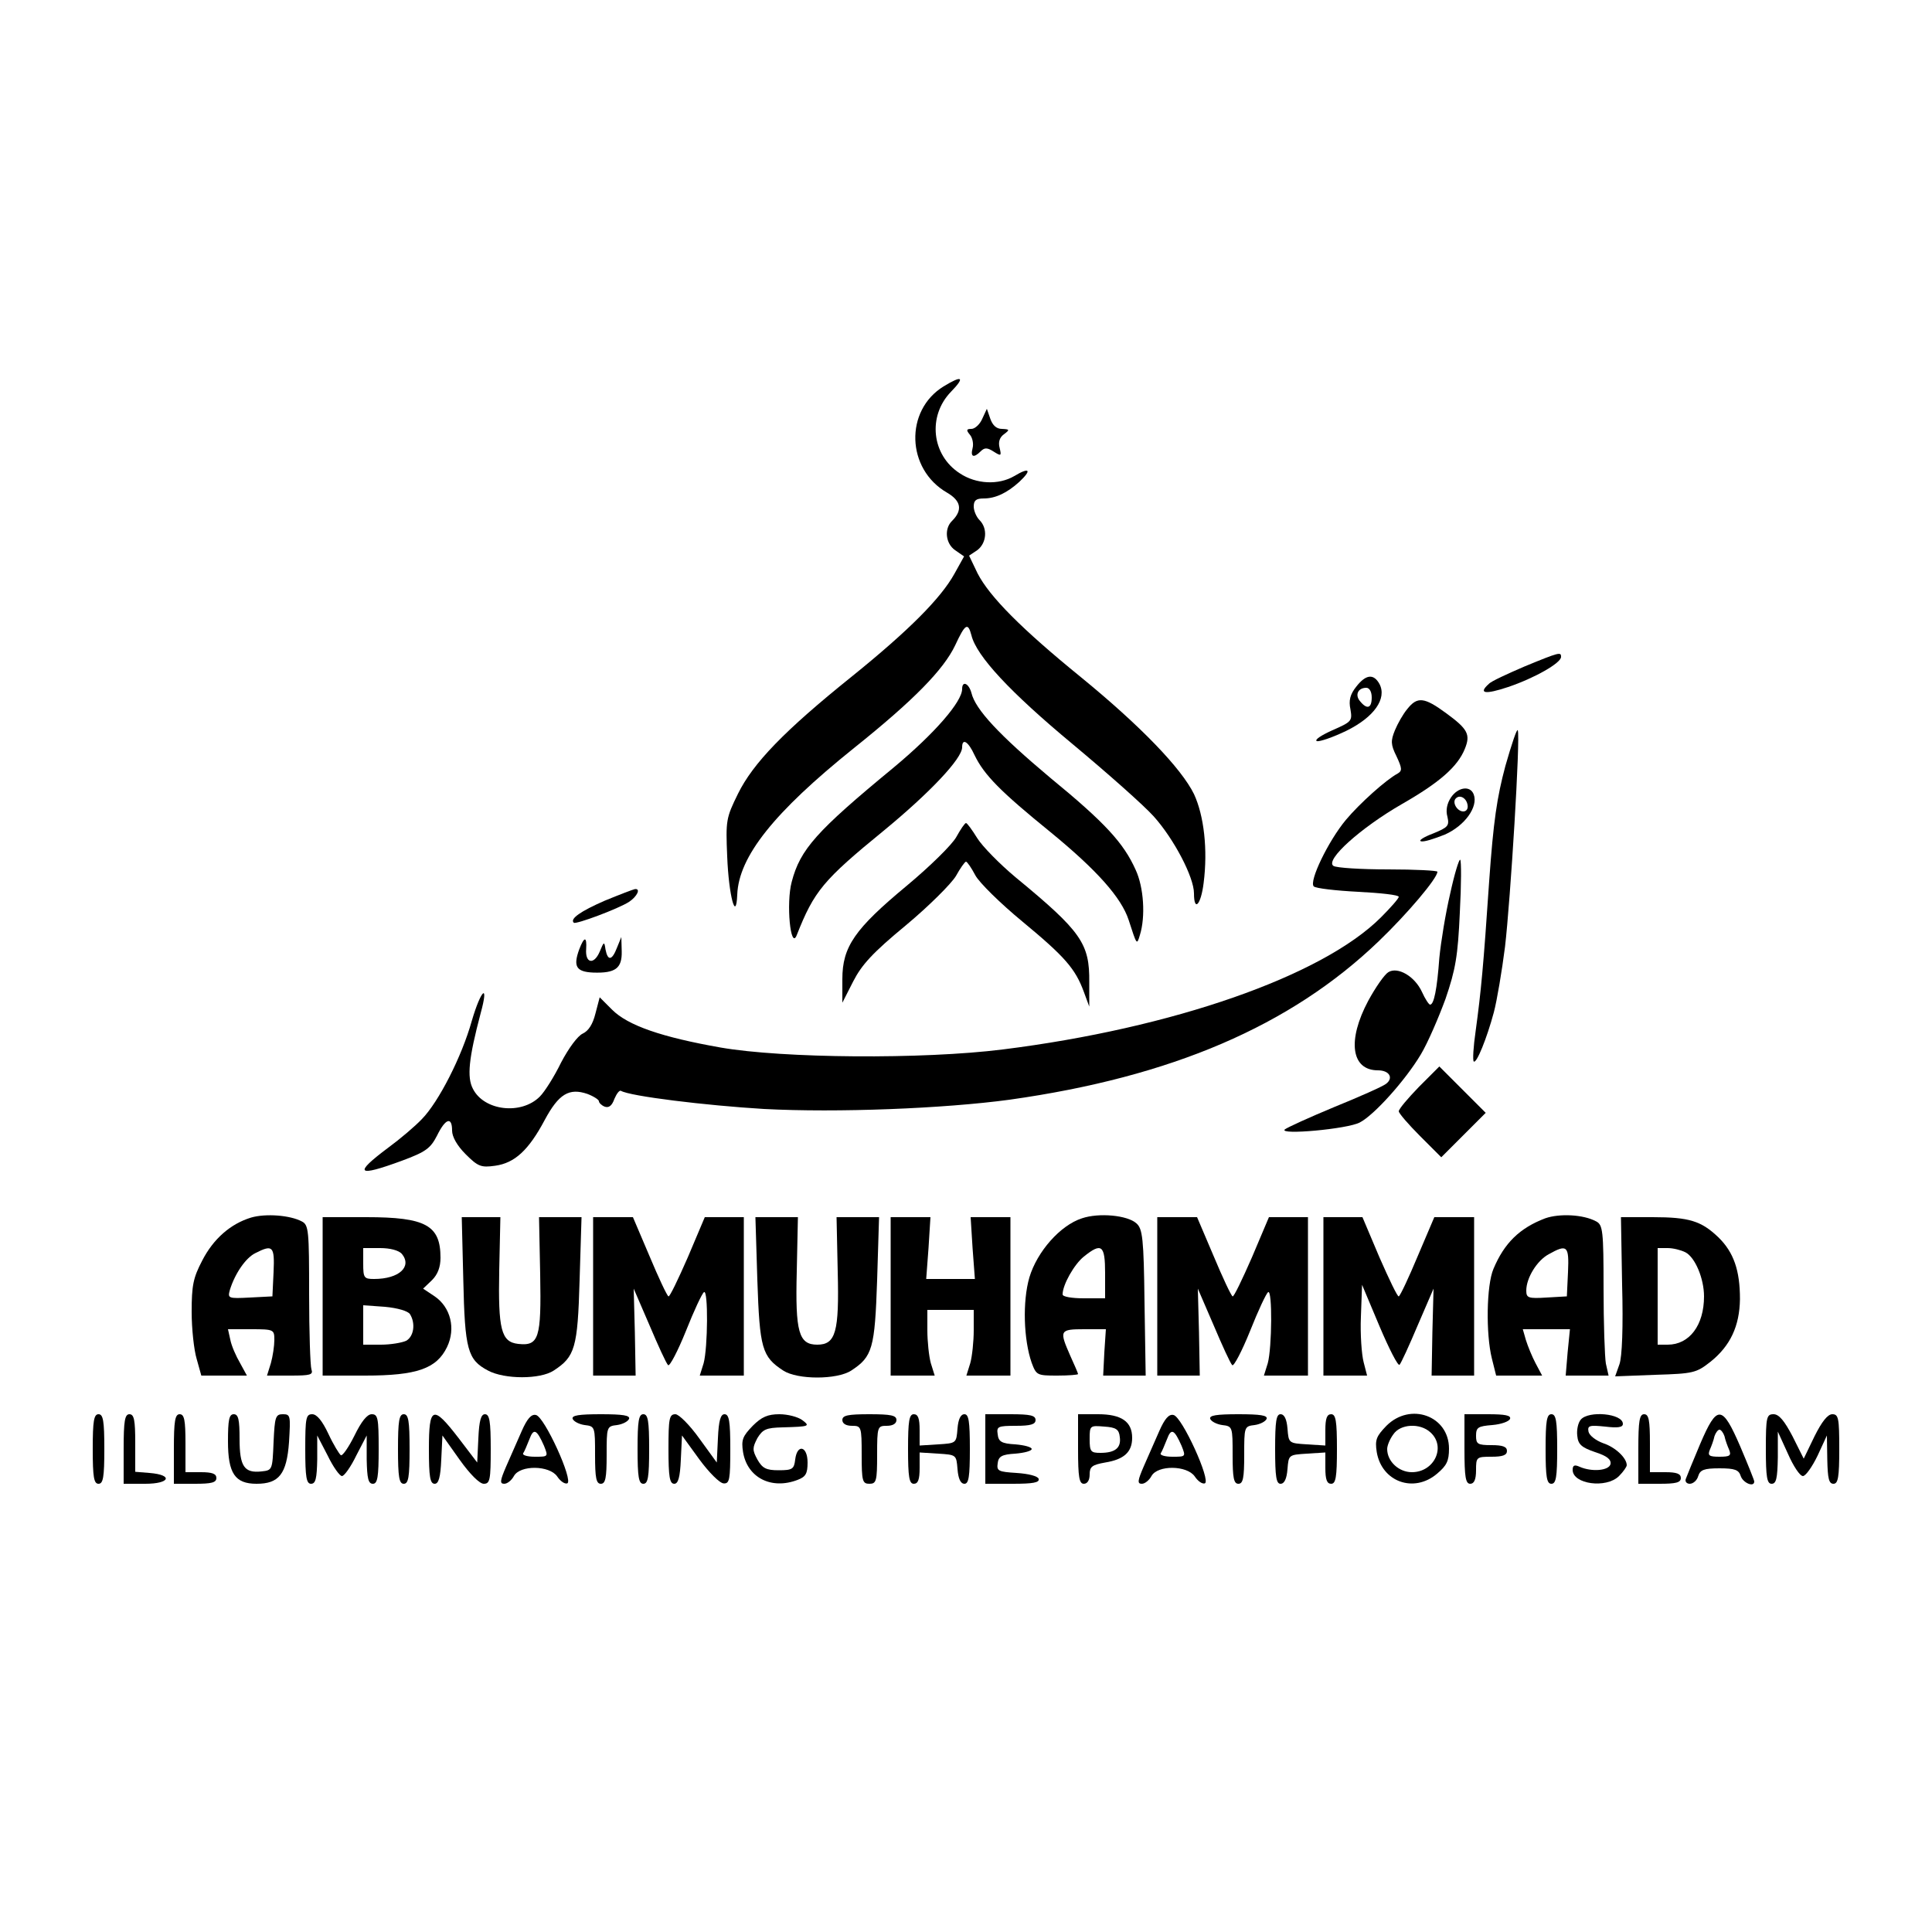 <?xml version="1.0" standalone="no"?>
<!DOCTYPE svg PUBLIC "-//W3C//DTD SVG 20010904//EN"
 "http://www.w3.org/TR/2001/REC-SVG-20010904/DTD/svg10.dtd">
<svg version="1.0" xmlns="http://www.w3.org/2000/svg"
 width="500pt" height="500pt" viewBox="0 0 500 500"
 preserveAspectRatio="xMidYMid meet">
<g transform="translate(0,500) scale(0.1,-0.1)"
fill="#000000" stroke="none">
<path d="M2442 4000 c-101 -62 -97 -214 9 -275 36 -21 41 -45 13 -73 -21 -20
-17 -59 8 -76 l23 -16 -25 -45 c-35 -63 -117 -146 -267 -267 -173 -139 -254
-223 -293 -302 -31 -63 -32 -69 -28 -163 4 -101 23 -172 26 -98 4 98 94 212
302 379 155 124 232 203 262 266 26 56 33 60 42 26 13 -54 101 -148 261 -281
90 -75 185 -159 211 -188 52 -58 104 -157 104 -199 0 -49 18 -30 25 27 11 86
1 174 -25 230 -33 67 -138 176 -292 302 -155 126 -237 209 -268 269 l-22 46
21 14 c24 18 28 56 6 78 -8 8 -15 24 -15 35 0 16 6 21 26 21 30 0 60 14 92 43
33 31 27 39 -13 15 -41 -24 -99 -21 -141 7 -73 47 -84 148 -23 211 37 38 30
44 -19 14z"/>
<path d="M2542 3916 c-6 -14 -19 -26 -28 -26 -13 0 -14 -3 -4 -15 7 -8 10 -24
7 -35 -6 -23 3 -26 21 -8 10 10 17 10 34 -1 19 -12 20 -11 15 10 -4 15 0 27
11 35 16 12 15 13 -5 14 -14 0 -24 9 -30 26 l-9 26 -12 -26z"/>
<path d="M3945 3275 c-44 -19 -86 -38 -92 -45 -28 -25 -10 -28 50 -8 68 23
137 62 137 78 0 13 -3 13 -95 -25z"/>
<path d="M3510 3223 c-16 -20 -20 -36 -15 -59 5 -30 3 -32 -47 -54 -29 -13
-47 -25 -40 -28 7 -2 42 10 77 27 71 35 105 83 85 121 -15 27 -35 25 -60 -7z
m40 -28 c0 -28 -12 -32 -30 -10 -14 16 -6 35 16 35 8 0 14 -10 14 -25z"/>
<path d="M2490 3217 c0 -33 -71 -115 -178 -204 -199 -164 -241 -211 -263 -295
-15 -55 -3 -179 13 -138 45 114 68 142 226 271 119 98 202 186 202 215 0 25
16 15 32 -20 25 -52 68 -95 196 -199 121 -99 184 -170 203 -228 21 -65 21 -66
29 -39 15 48 10 124 -11 169 -31 69 -78 121 -222 239 -131 110 -193 176 -203
219 -7 25 -24 32 -24 10z"/>
<path d="M3642 3165 c-11 -13 -25 -38 -32 -55 -11 -27 -11 -37 4 -67 15 -32
15 -38 3 -45 -30 -16 -99 -78 -134 -120 -45 -54 -96 -159 -83 -172 5 -5 57
-11 115 -14 58 -3 105 -8 105 -13 0 -4 -21 -28 -46 -53 -152 -152 -539 -287
-979 -342 -208 -26 -569 -23 -730 5 -153 27 -240 57 -281 98 l-32 32 -11 -42
c-7 -28 -18 -45 -33 -52 -13 -6 -36 -37 -56 -75 -17 -35 -42 -75 -55 -88 -48
-48 -144 -37 -173 20 -16 30 -11 79 20 196 22 80 1 62 -23 -20 -26 -93 -86
-210 -129 -254 -18 -19 -57 -52 -87 -74 -91 -68 -82 -77 35 -34 62 23 74 32
91 65 22 45 39 50 39 13 0 -16 13 -39 35 -61 32 -32 40 -35 76 -30 51 7 87 40
129 119 36 67 63 83 110 67 16 -6 30 -15 30 -19 0 -4 7 -11 15 -14 11 -4 19 3
25 20 6 14 13 23 17 21 23 -14 220 -38 370 -47 190 -10 466 1 636 24 419 59
727 191 955 410 74 71 152 163 152 180 0 3 -57 6 -127 6 -71 0 -134 4 -142 9
-23 15 71 99 177 160 96 55 144 96 163 143 15 37 8 51 -48 92 -57 42 -75 44
-101 11z"/>
<path d="M3896 3018 c-22 -82 -31 -143 -42 -298 -15 -222 -21 -285 -35 -388
-6 -41 -8 -76 -5 -79 7 -7 34 60 52 127 8 30 21 107 29 170 14 120 40 540 33
560 -2 6 -16 -36 -32 -92z"/>
<path d="M3755 2936 c-10 -15 -14 -33 -9 -50 5 -23 2 -27 -37 -43 -24 -9 -38
-18 -32 -20 7 -3 34 6 62 17 52 23 87 72 75 104 -9 24 -41 19 -59 -8z m43 -19
c2 -10 -3 -17 -11 -17 -16 0 -30 24 -19 34 10 10 27 1 30 -17z"/>
<path d="M2475 2834 c-11 -20 -68 -76 -128 -126 -135 -112 -167 -158 -167
-242 l0 -61 28 55 c22 43 50 74 136 145 60 50 118 108 130 128 11 20 23 37 26
37 3 0 14 -16 24 -35 10 -19 65 -73 122 -120 110 -91 137 -122 159 -182 l14
-38 0 63 c1 100 -20 131 -190 271 -42 35 -87 81 -100 102 -13 21 -26 39 -29
39 -3 0 -14 -16 -25 -36z"/>
<path d="M3753 2687 c-12 -51 -24 -125 -28 -166 -6 -82 -14 -121 -24 -121 -3
0 -13 15 -21 33 -19 41 -63 66 -87 51 -10 -6 -33 -39 -52 -74 -55 -103 -44
-180 25 -180 30 0 41 -20 21 -35 -9 -7 -70 -34 -134 -60 -65 -27 -122 -53
-128 -58 -16 -15 162 1 194 18 37 19 118 109 158 176 18 30 46 95 64 144 26
76 32 111 37 223 4 74 4 135 1 137 -3 2 -15 -37 -26 -88z"/>
<path d="M1565 2669 c-62 -27 -91 -47 -80 -57 5 -5 115 36 143 54 21 14 31 35
15 33 -5 -1 -39 -14 -78 -30z"/>
<path d="M1499 2543 c-16 -44 -8 -58 36 -60 58 -2 75 11 74 55 l-1 37 -11 -27
c-13 -34 -24 -36 -30 -5 -3 21 -4 21 -15 -6 -15 -35 -38 -30 -35 7 2 33 -5 33
-18 -1z"/>
<path d="M3672 2187 c-28 -29 -52 -57 -52 -63 0 -5 25 -34 55 -64 l55 -55 58
58 57 57 -60 60 -60 60 -53 -53z"/>
<path d="M650 1849 c-53 -16 -98 -55 -127 -112 -23 -44 -27 -64 -27 -132 0
-44 6 -99 13 -122 l12 -43 59 0 59 0 -18 33 c-10 17 -22 44 -25 60 l-6 27 60
0 c59 0 60 -1 60 -28 0 -15 -4 -42 -9 -60 l-10 -32 61 0 c51 0 59 2 54 16 -3
9 -6 96 -6 194 0 165 -1 180 -19 189 -30 16 -93 21 -131 10z m58 -141 l-3 -63
-58 -3 c-57 -3 -58 -2 -52 20 13 42 41 83 66 95 45 23 50 18 47 -49z"/>
<path d="M2800 1847 c-56 -18 -116 -86 -136 -153 -18 -62 -15 -161 6 -221 12
-32 14 -33 66 -33 30 0 54 2 54 4 0 2 -9 23 -20 47 -29 66 -28 69 36 69 l56 0
-4 -60 -3 -60 55 0 55 0 -3 189 c-2 166 -5 191 -21 205 -23 21 -97 28 -141 13z
m60 -142 l0 -65 -55 0 c-31 0 -55 4 -55 10 0 25 30 78 55 98 46 37 55 30 55
-43z"/>
<path d="M3999 1847 c-66 -25 -106 -64 -134 -131 -18 -42 -20 -168 -4 -232
l11 -44 59 0 60 0 -17 32 c-9 17 -20 44 -25 60 l-8 28 61 0 61 0 -6 -60 -5
-60 55 0 56 0 -7 31 c-3 17 -6 105 -6 195 0 149 -2 164 -19 173 -33 18 -95 21
-132 8z m59 -139 l-3 -63 -52 -3 c-48 -3 -53 -1 -53 18 0 33 28 78 58 94 48
27 53 22 50 -46z"/>
<path d="M835 1645 l0 -205 110 0 c134 0 185 18 212 74 23 48 9 103 -32 131
l-30 20 23 22 c15 15 22 34 22 58 0 84 -38 105 -192 105 l-113 0 0 -205z m205
110 c27 -33 -7 -65 -72 -65 -26 0 -28 3 -28 40 l0 40 44 0 c26 0 48 -6 56 -15z
m21 -156 c15 -24 10 -58 -10 -69 -11 -5 -40 -10 -65 -10 l-46 0 0 51 0 51 56
-4 c33 -3 60 -11 65 -19z"/>
<path d="M1199 1688 c4 -181 11 -207 64 -235 43 -23 135 -23 170 0 55 36 62
58 67 234 l5 163 -55 0 -55 0 3 -149 c3 -164 -3 -185 -57 -179 -44 5 -52 37
-49 191 l3 137 -50 0 -50 0 4 -162z"/>
<path d="M1535 1645 l0 -205 55 0 55 0 -2 112 -3 113 41 -95 c22 -52 43 -98
48 -103 4 -4 25 36 46 88 21 53 42 98 47 101 11 7 10 -143 -1 -184 l-10 -32
57 0 57 0 0 205 0 205 -50 0 -51 0 -44 -104 c-25 -57 -47 -103 -50 -101 -4 2
-26 49 -49 104 l-43 101 -52 0 -51 0 0 -205z"/>
<path d="M1960 1687 c6 -177 12 -198 67 -234 37 -24 139 -24 176 0 55 36 61
57 67 234 l5 163 -55 0 -55 0 3 -141 c4 -156 -5 -189 -53 -189 -48 0 -57 33
-53 189 l3 141 -55 0 -55 0 5 -163z"/>
<path d="M2305 1645 l0 -205 57 0 57 0 -10 32 c-5 18 -9 57 -9 85 l0 53 60 0
60 0 0 -53 c0 -28 -4 -67 -9 -85 l-10 -32 57 0 57 0 0 205 0 205 -52 0 -51 0
5 -80 6 -80 -63 0 -63 0 6 80 5 80 -51 0 -52 0 0 -205z"/>
<path d="M2995 1645 l0 -205 55 0 55 0 -2 112 -3 113 41 -95 c22 -52 43 -98
48 -103 4 -4 25 36 46 88 21 53 42 98 47 101 11 7 10 -143 -1 -184 l-10 -32
57 0 57 0 0 205 0 205 -50 0 -51 0 -44 -104 c-25 -57 -47 -103 -50 -101 -4 2
-26 49 -49 104 l-43 101 -52 0 -51 0 0 -205z"/>
<path d="M3425 1645 l0 -205 57 0 56 0 -9 35 c-5 19 -9 72 -7 117 l3 83 45
-107 c25 -59 48 -104 52 -100 4 4 25 50 47 102 l41 95 -3 -113 -2 -112 55 0
55 0 0 205 0 205 -51 0 -52 0 -43 -101 c-23 -55 -45 -102 -49 -104 -3 -2 -25
44 -50 101 l-44 104 -51 0 -50 0 0 -205z"/>
<path d="M4198 1675 c3 -109 0 -187 -7 -206 l-11 -31 104 4 c99 3 106 5 143
34 51 41 75 92 76 162 0 74 -16 121 -56 160 -44 42 -75 52 -170 52 l-82 0 3
-175z m164 84 c25 -13 48 -68 48 -114 0 -75 -38 -125 -94 -125 l-26 0 0 125 0
125 26 0 c14 0 34 -5 46 -11z"/>
<path d="M240 1250 c0 -73 3 -90 15 -90 12 0 15 17 15 90 0 73 -3 90 -15 90
-12 0 -15 -17 -15 -90z"/>
<path d="M320 1250 l0 -90 56 0 c64 0 73 23 11 28 l-37 3 0 75 c0 59 -3 74
-15 74 -12 0 -15 -17 -15 -90z"/>
<path d="M450 1250 l0 -90 55 0 c42 0 55 3 55 15 0 11 -11 15 -40 15 l-40 0 0
75 c0 60 -3 75 -15 75 -12 0 -15 -17 -15 -90z"/>
<path d="M590 1270 c0 -83 18 -110 74 -110 58 0 78 25 84 108 4 68 4 72 -16
72 -19 0 -21 -7 -24 -72 -3 -72 -3 -73 -31 -76 -45 -5 -57 13 -57 84 0 50 -3
64 -15 64 -12 0 -15 -14 -15 -70z"/>
<path d="M790 1250 c0 -73 3 -90 15 -90 12 0 15 14 16 63 l0 62 27 -52 c14
-29 31 -53 37 -53 6 0 23 24 37 53 l27 52 0 -62 c1 -49 4 -63 16 -63 12 0 15
17 15 90 0 80 -2 90 -18 90 -12 0 -27 -19 -45 -56 -15 -30 -31 -53 -35 -50 -4
3 -19 27 -32 55 -16 34 -30 51 -42 51 -16 0 -18 -9 -18 -90z"/>
<path d="M1030 1250 c0 -73 3 -90 15 -90 12 0 15 17 15 90 0 73 -3 90 -15 90
-12 0 -15 -17 -15 -90z"/>
<path d="M1110 1250 c0 -72 3 -90 15 -90 10 0 15 16 17 63 l3 62 44 -62 c27
-38 52 -63 63 -63 16 0 18 10 18 90 0 72 -3 90 -15 90 -10 0 -15 -16 -17 -62
l-3 -63 -48 63 c-67 87 -77 83 -77 -28z"/>
<path d="M1350 1296 c-11 -25 -29 -66 -40 -91 -16 -37 -17 -45 -5 -45 8 0 19
9 25 20 16 29 92 28 112 -1 8 -12 19 -20 26 -18 17 6 -59 173 -81 177 -12 3
-23 -10 -37 -42z m58 -38 c11 -28 11 -28 -24 -28 -19 0 -33 4 -30 9 3 4 10 21
16 36 11 30 19 26 38 -17z"/>
<path d="M1482 1328 c3 -7 17 -14 31 -16 27 -3 27 -5 27 -78 0 -59 3 -74 15
-74 12 0 15 15 15 74 0 73 0 75 27 78 14 2 28 9 31 16 3 9 -16 12 -73 12 -57
0 -76 -3 -73 -12z"/>
<path d="M1650 1250 c0 -73 3 -90 15 -90 12 0 15 17 15 90 0 73 -3 90 -15 90
-12 0 -15 -17 -15 -90z"/>
<path d="M1730 1250 c0 -72 3 -90 15 -90 10 0 15 16 17 63 l3 62 45 -62 c25
-34 53 -62 63 -62 15 -1 17 10 17 89 0 72 -3 90 -15 90 -10 0 -15 -16 -17 -62
l-3 -63 -45 62 c-25 35 -53 63 -62 63 -16 0 -18 -11 -18 -90z"/>
<path d="M1948 1310 c-26 -27 -30 -36 -25 -68 11 -66 73 -98 141 -72 21 8 26
16 26 45 0 43 -27 49 -32 8 -3 -25 -7 -28 -43 -28 -32 0 -42 5 -55 28 -13 24
-13 30 0 55 14 23 23 27 65 28 71 2 72 3 51 19 -11 8 -37 15 -59 15 -30 0 -46
-7 -69 -30z"/>
<path d="M2180 1325 c0 -9 9 -15 25 -15 24 0 25 -2 25 -75 0 -68 2 -75 20 -75
18 0 20 7 20 75 0 73 1 75 25 75 16 0 25 6 25 15 0 12 -14 15 -70 15 -56 0
-70 -3 -70 -15z"/>
<path d="M2350 1250 c0 -73 3 -90 15 -90 11 0 15 11 15 41 l0 40 48 -3 c47 -3
47 -3 50 -40 2 -25 8 -38 18 -38 11 0 14 18 14 90 0 72 -3 90 -14 90 -10 0
-16 -13 -18 -37 -3 -38 -3 -38 -50 -41 l-48 -3 0 40 c0 30 -4 41 -15 41 -12 0
-15 -17 -15 -90z"/>
<path d="M2550 1250 l0 -90 71 0 c52 0 70 3 67 13 -3 7 -26 13 -57 15 -47 3
-52 5 -49 25 2 18 11 23 46 25 23 2 42 7 42 12 0 5 -19 10 -42 12 -36 2 -44 7
-46 26 -3 20 0 22 47 22 39 0 51 4 51 15 0 12 -14 15 -65 15 l-65 0 0 -90z"/>
<path d="M2790 1250 c0 -73 3 -90 15 -90 9 0 15 9 15 24 0 20 6 25 40 31 49 8
70 27 70 64 0 42 -28 61 -88 61 l-52 0 0 -90z m108 31 c4 -28 -12 -41 -50 -41
-25 0 -28 3 -28 36 0 35 1 35 38 32 30 -2 38 -7 40 -27z"/>
<path d="M3000 1296 c-11 -25 -29 -66 -40 -91 -16 -37 -17 -45 -5 -45 8 0 19
9 25 20 16 29 92 28 112 -1 8 -12 19 -20 26 -18 17 6 -59 173 -81 177 -12 3
-23 -10 -37 -42z m58 -38 c11 -28 11 -28 -24 -28 -19 0 -33 4 -30 9 3 4 10 21
16 36 11 30 19 26 38 -17z"/>
<path d="M3132 1328 c3 -7 17 -14 31 -16 27 -3 27 -5 27 -78 0 -59 3 -74 15
-74 12 0 15 15 15 74 0 73 0 75 27 78 14 2 28 9 31 16 3 9 -16 12 -73 12 -57
0 -76 -3 -73 -12z"/>
<path d="M3300 1250 c0 -72 3 -90 14 -90 10 0 16 13 18 38 3 37 3 37 51 40
l47 3 0 -40 c0 -30 4 -41 15 -41 12 0 15 17 15 90 0 73 -3 90 -15 90 -11 0
-15 -11 -15 -41 l0 -40 -47 3 c-48 3 -48 3 -51 41 -2 24 -8 37 -18 37 -11 0
-14 -18 -14 -90z"/>
<path d="M3588 1310 c-26 -27 -30 -36 -25 -68 13 -77 96 -107 156 -56 25 21
31 33 31 65 0 85 -100 121 -162 59z m114 -17 c41 -37 10 -103 -48 -103 -34 0
-64 28 -64 60 0 9 7 26 16 38 18 27 69 30 96 5z"/>
<path d="M3790 1250 c0 -73 3 -90 15 -90 10 0 15 11 15 35 0 34 1 35 40 35 29
0 40 4 40 15 0 11 -11 15 -40 15 -36 0 -40 3 -40 24 0 22 5 25 42 28 23 2 43
9 46 16 3 9 -13 12 -57 12 l-61 0 0 -90z"/>
<path d="M4000 1250 c0 -73 3 -90 15 -90 12 0 15 17 15 90 0 73 -3 90 -15 90
-12 0 -15 -17 -15 -90z"/>
<path d="M4091 1326 c-7 -8 -11 -27 -9 -42 2 -22 11 -30 46 -42 31 -10 42 -19
40 -31 -4 -17 -48 -21 -80 -7 -13 6 -18 4 -18 -8 0 -37 87 -49 120 -16 11 11
20 24 20 28 0 19 -30 47 -61 57 -19 7 -36 20 -38 30 -3 16 3 17 43 13 33 -4
46 -2 46 7 0 27 -89 35 -109 11z"/>
<path d="M4240 1250 l0 -90 55 0 c42 0 55 3 55 15 0 11 -11 15 -40 15 l-40 0
0 75 c0 60 -3 75 -15 75 -12 0 -15 -17 -15 -90z"/>
<path d="M4400 1263 c-18 -43 -35 -84 -37 -90 -3 -7 2 -13 10 -13 9 0 19 9 22
20 5 16 15 20 55 20 40 0 50 -4 55 -20 6 -18 35 -30 35 -14 0 3 -16 43 -36 90
-47 109 -60 110 -104 7z m63 20 c2 -10 8 -26 12 -35 6 -15 2 -18 -25 -18 -27
0 -31 3 -25 18 4 9 10 25 12 35 3 9 9 17 13 17 4 0 10 -8 13 -17z"/>
<path d="M4570 1250 c0 -73 3 -90 15 -90 12 0 15 14 16 68 l0 67 26 -57 c14
-32 31 -58 39 -58 7 0 24 24 38 53 l24 52 1 -62 c1 -49 4 -63 16 -63 12 0 15
17 15 90 0 80 -2 90 -18 90 -12 0 -27 -19 -46 -57 l-28 -58 -29 58 c-21 40
-35 57 -49 57 -18 0 -20 -7 -20 -90z"/>
</g>
</svg>
